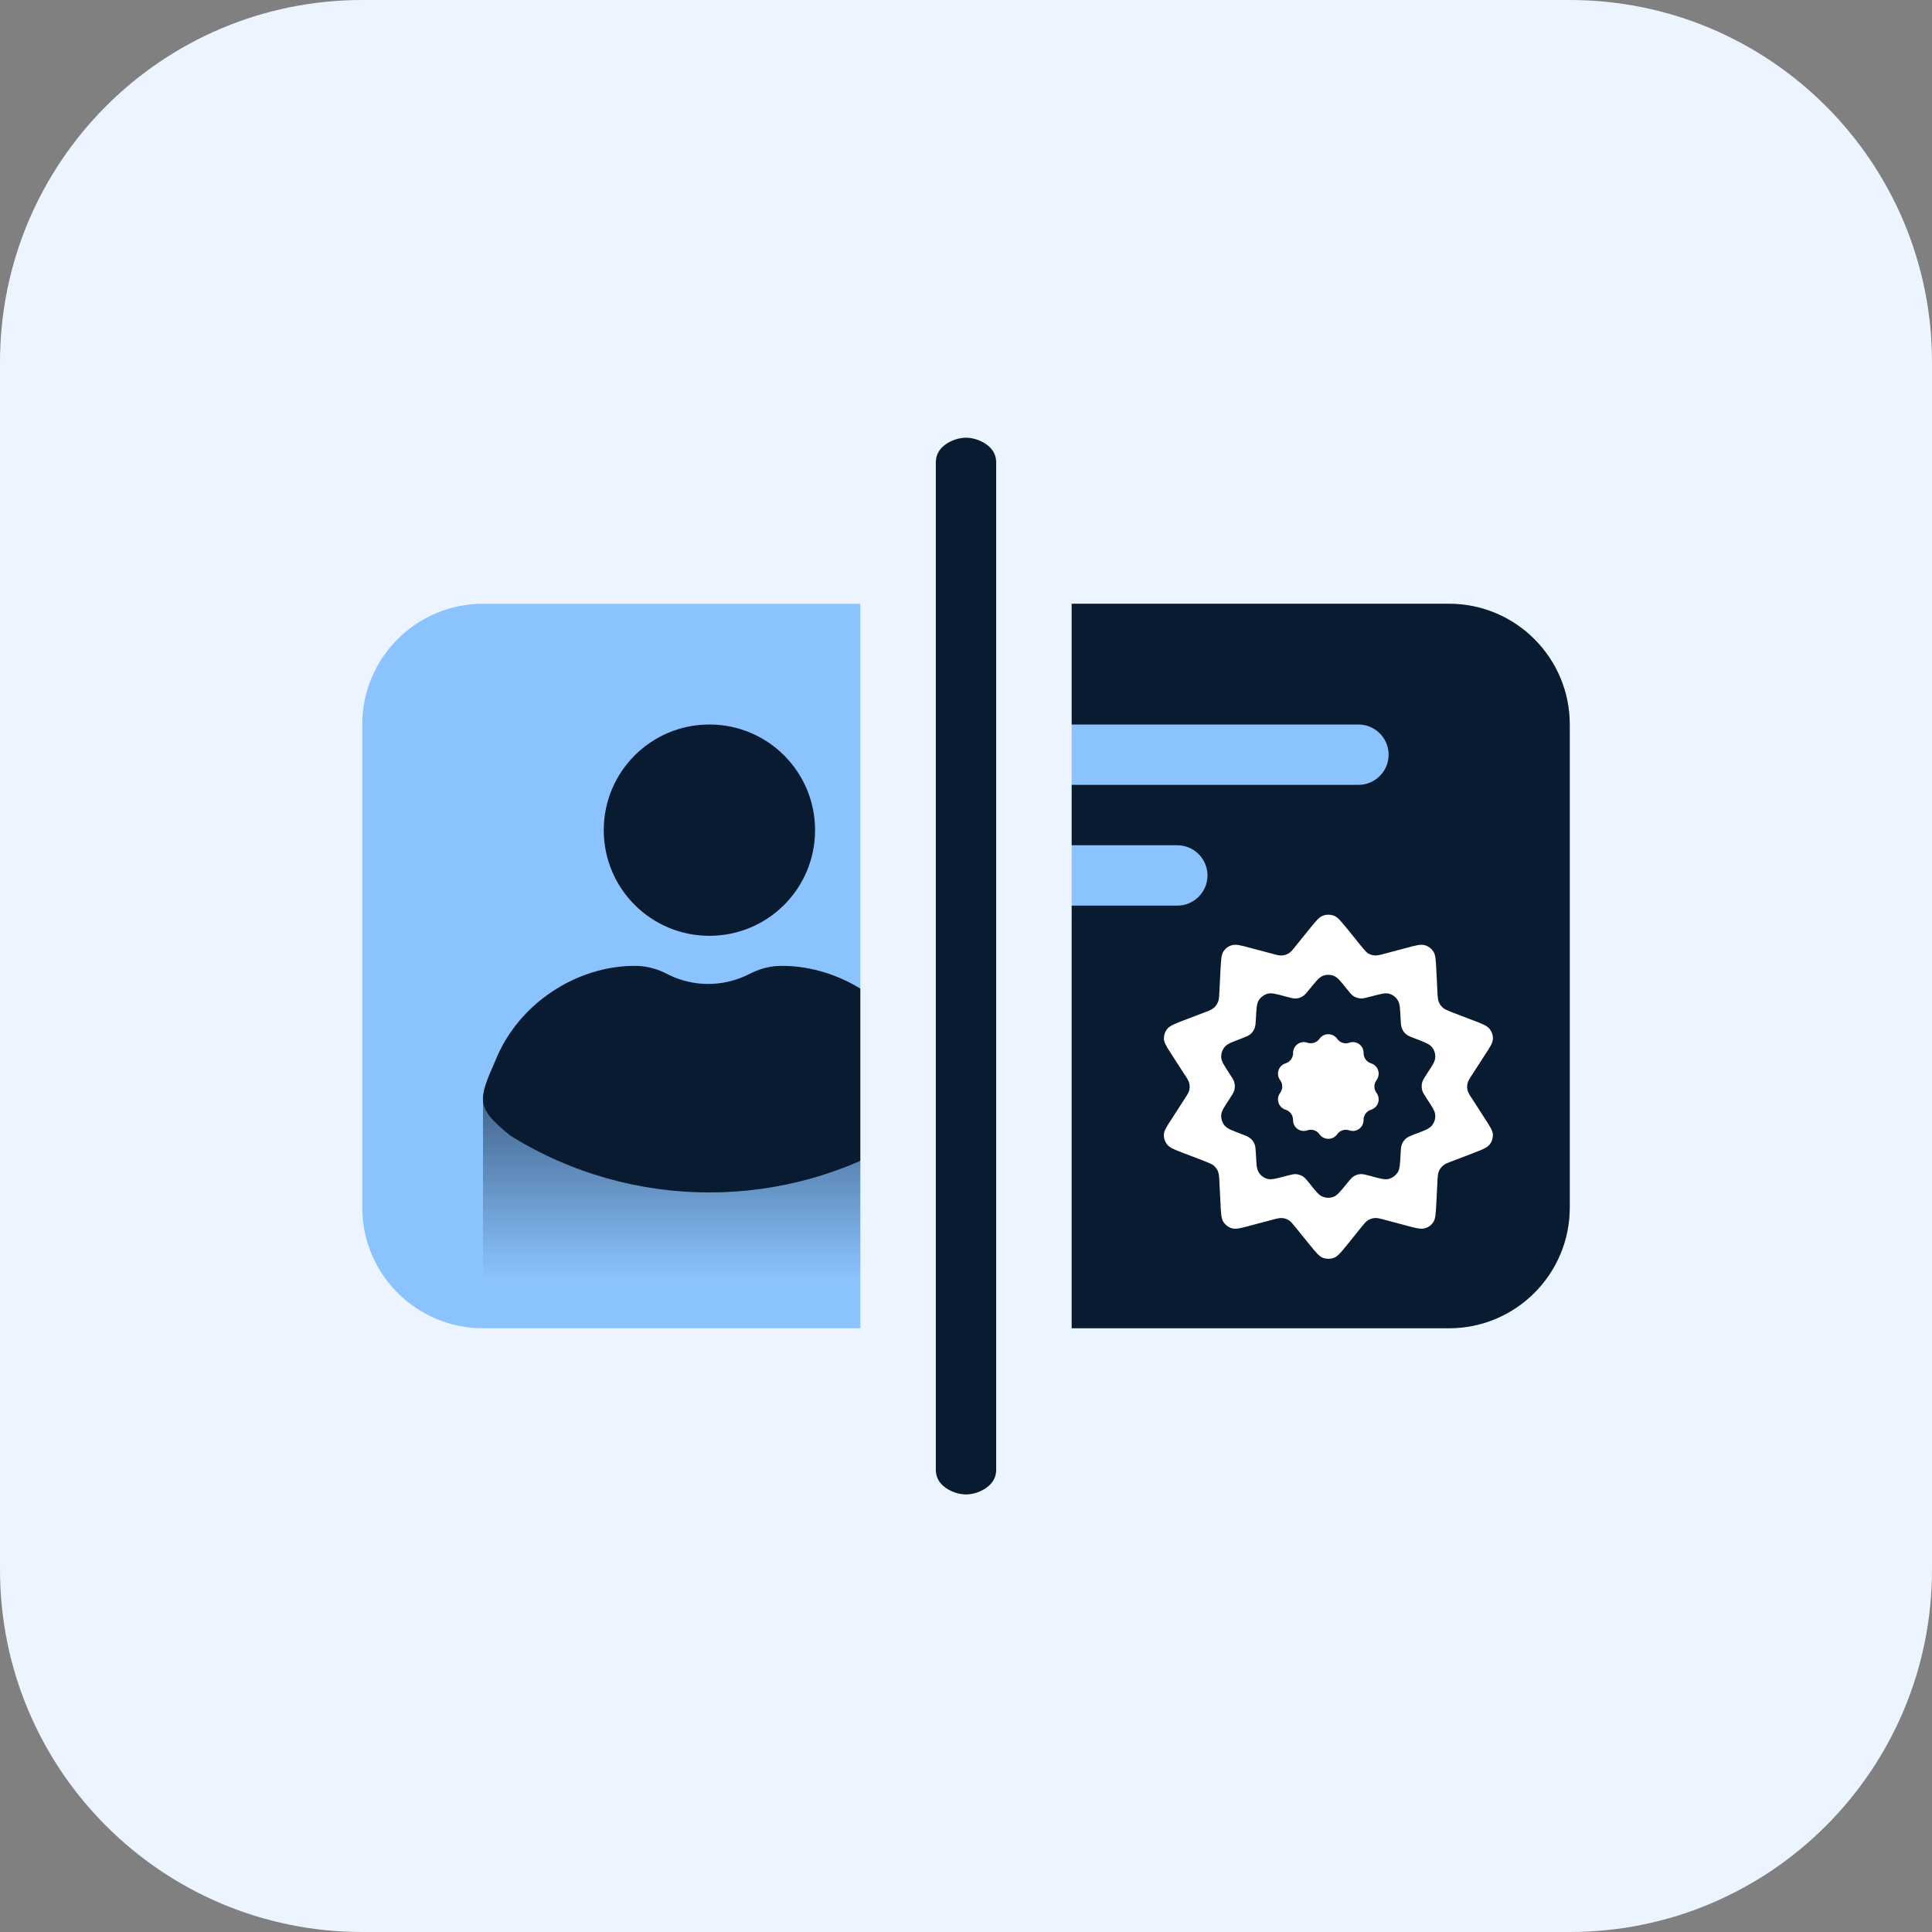 <?xml version="1.0" encoding="iso-8859-1"?>
<!-- Generator: Adobe Illustrator 29.5.1, SVG Export Plug-In . SVG Version: 9.03 Build 0)  -->
<svg version="1.1" id="Layer_2_00000019666532345914826040000010109961539380246457_"
	 xmlns="http://www.w3.org/2000/svg" xmlns:xlink="http://www.w3.org/1999/xlink" x="0px" y="0px" width="128px" height="128px"
	 viewBox="0 0 128 128" style="enable-background:new 0 0 128 128;" xml:space="preserve">
<rect x="0" y="0" width="128" height="128" fill="#808080" stroke="none"/>
<g id="Layer_1-2">
	<g>
		<defs>
			<rect id="SVGID_1_" width="128" height="128"/>
		</defs>
		<clipPath id="SVGID_00000028304502078934646220000017753814355284142773_">
			<use xlink:href="#SVGID_1_"  style="overflow:visible;"/>
		</clipPath>
		<g style="clip-path:url(#SVGID_00000028304502078934646220000017753814355284142773_);">
			<path style="fill:#ECF5FF;" d="M24,0h80c13.255,0,24,10.745,24,24v80c0,13.255-10.745,24-24,24H24c-13.255,0-24-10.745-24-24V24
				C0,10.745,10.745,0,24,0z"/>
			<path style="fill:#8BC3FF;" d="M32,40h64c4.418,0,8,3.582,8,8v32c0,4.418-3.582,8-8,8H32c-4.418,0-8-3.582-8-8V48
				C24,43.582,27.582,40,32,40z"/>
			<path style="fill:#081B31;" d="M66,48h24c1.1,0,2,0.9,2,2l0,0c0,1.1-0.9,2-2,2H66c-1.1,0-2-0.9-2-2l0,0C64,48.9,64.9,48,66,48z"
				/>
			<path style="fill:#081B31;" d="M66,56h16c1.1,0,2,0.9,2,2l0,0c0,1.1-0.9,2-2,2H66c-1.1,0-2-0.9-2-2l0,0C64,56.9,64.9,56,66,56z"
				/>
			
				<linearGradient id="SVGID_00000144318018555733360020000008781491709656820884_" gradientUnits="userSpaceOnUse" x1="47" y1="983.77" x2="47" y2="1004.27" gradientTransform="matrix(1 0 0 1 0 -916.27)">
				<stop  offset="0" style="stop-color:#081B31;stop-opacity:0.8"/>
				<stop  offset="0.84" style="stop-color:#081B31;stop-opacity:0"/>
			</linearGradient>
			<path style="fill:url(#SVGID_00000144318018555733360020000008781491709656820884_);" d="M32,73h30v15H32V73z"/>
			<path style="fill:#081B31;" d="M51.8,63.99c3.93,0,7.78,2.54,9.3,6.25c1.23,2.59,1.44,3.11-0.92,4.99
				c-8.04,5.03-18.33,5.03-26.38,0c-2.32-1.87-2.12-2.36-0.98-4.96c1.48-3.72,5.31-6.28,9.24-6.28c0.68,0,1.35,0.16,1.96,0.45
				l0.3,0.15c1.64,0.8,3.56,0.8,5.2,0l0.29-0.14c0.62-0.3,1.29-0.46,1.98-0.46L51.8,63.99z M47,48c3.87,0,7,3.13,7,7s-3.13,7-7,7
				s-7-3.13-7-7S43.13,48,47,48z"/>
			<g>
				<defs>
					<rect id="SVGID_00000142145243634453951520000007499907376150210720_" x="66" y="40" width="38" height="48"/>
				</defs>
				<clipPath id="SVGID_00000041999183579905760930000005638320749890453153_">
					<use xlink:href="#SVGID_00000142145243634453951520000007499907376150210720_"  style="overflow:visible;"/>
				</clipPath>
				<g style="clip-path:url(#SVGID_00000041999183579905760930000005638320749890453153_);">
					<path style="fill:#081B31;" d="M32,40h64c4.418,0,8,3.582,8,8v32c0,4.418-3.582,8-8,8H32c-4.418,0-8-3.582-8-8V48
						C24,43.582,27.582,40,32,40z"/>
					<path style="fill:#8BC3FF;" d="M66,48h24c1.1,0,2,0.9,2,2l0,0c0,1.1-0.9,2-2,2H66c-1.1,0-2-0.9-2-2l0,0C64,48.9,64.9,48,66,48z
						"/>
					<path style="fill:#8BC3FF;" d="M66,56h12c1.1,0,2,0.9,2,2l0,0c0,1.1-0.9,2-2,2H66c-1.1,0-2-0.9-2-2l0,0C64,56.9,64.9,56,66,56z
						"/>
					<path style="fill:#FFFFFF;" d="M86.76,61.54c0.43-0.53,0.64-0.79,0.9-0.88c0.23-0.08,0.47-0.08,0.7,0
						c0.26,0.09,0.47,0.36,0.9,0.88l0.88,1.09c0.24,0.29,0.35,0.44,0.5,0.53c0.13,0.08,0.28,0.13,0.43,0.14
						c0.18,0.01,0.36-0.03,0.72-0.13l1.36-0.36c0.65-0.18,0.98-0.26,1.24-0.19c0.23,0.06,0.43,0.21,0.57,0.41
						c0.15,0.23,0.17,0.57,0.2,1.24l0.07,1.4c0.02,0.38,0.03,0.57,0.1,0.73c0.06,0.14,0.15,0.27,0.27,0.37
						c0.13,0.11,0.31,0.18,0.66,0.32l1.31,0.5c0.63,0.24,0.95,0.36,1.12,0.58c0.15,0.19,0.23,0.42,0.22,0.66
						c-0.01,0.27-0.2,0.56-0.57,1.12l-0.76,1.18c-0.21,0.32-0.31,0.47-0.35,0.64c-0.04,0.15-0.04,0.31,0,0.46
						c0.04,0.17,0.14,0.33,0.35,0.64l0.76,1.18c0.37,0.57,0.55,0.85,0.57,1.12c0,0.24-0.07,0.48-0.22,0.66
						c-0.17,0.21-0.49,0.34-1.12,0.58l-1.31,0.5c-0.35,0.13-0.53,0.2-0.66,0.32c-0.12,0.1-0.21,0.23-0.27,0.37
						c-0.07,0.16-0.08,0.35-0.1,0.73l-0.07,1.4c-0.04,0.68-0.05,1.01-0.2,1.24c-0.13,0.2-0.33,0.35-0.57,0.41
						c-0.26,0.07-0.59-0.01-1.24-0.19l-1.36-0.36c-0.36-0.1-0.54-0.15-0.72-0.13c-0.15,0.01-0.3,0.06-0.43,0.14
						c-0.15,0.09-0.27,0.24-0.5,0.53l-0.88,1.09c-0.43,0.53-0.64,0.79-0.9,0.88c-0.23,0.08-0.47,0.08-0.7,0
						c-0.26-0.09-0.47-0.36-0.9-0.88l-0.88-1.09c-0.24-0.29-0.35-0.44-0.5-0.53c-0.13-0.08-0.28-0.13-0.43-0.14
						c-0.18-0.01-0.36,0.03-0.72,0.13l-1.36,0.36c-0.65,0.18-0.98,0.26-1.24,0.19c-0.23-0.06-0.43-0.21-0.57-0.41
						c-0.15-0.23-0.17-0.57-0.2-1.24l-0.07-1.4c-0.02-0.38-0.03-0.57-0.1-0.73c-0.06-0.14-0.15-0.27-0.27-0.37
						c-0.13-0.11-0.31-0.18-0.66-0.32l-1.31-0.5c-0.63-0.24-0.95-0.36-1.12-0.58c-0.15-0.19-0.23-0.42-0.22-0.66
						c0.01-0.27,0.2-0.56,0.57-1.12l0.76-1.18c0.21-0.32,0.31-0.47,0.35-0.64c0.04-0.15,0.04-0.31,0-0.46
						c-0.04-0.17-0.14-0.33-0.35-0.64l-0.76-1.18c-0.37-0.57-0.55-0.85-0.57-1.12c0-0.24,0.07-0.48,0.22-0.66
						c0.17-0.21,0.49-0.34,1.12-0.58l1.31-0.5c0.35-0.13,0.53-0.2,0.66-0.32c0.12-0.1,0.21-0.23,0.27-0.37
						c0.07-0.16,0.08-0.35,0.1-0.73l0.07-1.4c0.04-0.68,0.05-1.01,0.2-1.24c0.13-0.2,0.33-0.35,0.57-0.41
						c0.26-0.07,0.59,0.01,1.24,0.19l1.36,0.36c0.36,0.1,0.54,0.15,0.72,0.13c0.15-0.01,0.3-0.06,0.43-0.14
						c0.15-0.09,0.27-0.24,0.5-0.53C85.88,62.63,86.76,61.54,86.76,61.54z"/>
					<path style="fill:#081B31;" d="M86.79,65.5c0.4-0.49,0.6-0.74,0.83-0.84c0.24-0.1,0.52-0.1,0.76,0
						c0.24,0.1,0.44,0.34,0.83,0.84c0.22,0.27,0.33,0.41,0.47,0.5s0.31,0.14,0.47,0.15s0.33-0.04,0.68-0.13
						c0.61-0.16,0.92-0.25,1.17-0.19c0.26,0.06,0.48,0.22,0.61,0.45c0.14,0.22,0.15,0.54,0.18,1.17c0.02,0.35,0.03,0.53,0.09,0.68
						c0.06,0.16,0.16,0.3,0.29,0.4s0.29,0.17,0.62,0.29c0.59,0.23,0.89,0.34,1.06,0.53c0.17,0.2,0.26,0.46,0.24,0.72
						c-0.02,0.26-0.19,0.52-0.54,1.05c-0.19,0.3-0.29,0.44-0.33,0.6c-0.04,0.16-0.04,0.34,0,0.5s0.14,0.31,0.33,0.6
						c0.35,0.53,0.52,0.8,0.54,1.05c0.02,0.26-0.07,0.52-0.24,0.72c-0.17,0.19-0.46,0.31-1.06,0.53c-0.33,0.13-0.49,0.19-0.62,0.29
						c-0.13,0.11-0.23,0.25-0.29,0.4s-0.07,0.33-0.09,0.68c-0.03,0.63-0.05,0.95-0.18,1.17c-0.14,0.22-0.36,0.38-0.61,0.45
						c-0.25,0.06-0.56-0.02-1.17-0.19c-0.34-0.09-0.51-0.14-0.68-0.13c-0.17,0-0.33,0.06-0.47,0.15c-0.14,0.09-0.25,0.23-0.47,0.5
						c-0.4,0.49-0.6,0.74-0.83,0.84c-0.24,0.1-0.52,0.1-0.76,0c-0.24-0.1-0.44-0.34-0.83-0.84c-0.22-0.27-0.33-0.41-0.47-0.5
						s-0.31-0.14-0.47-0.15s-0.33,0.04-0.68,0.13c-0.61,0.16-0.92,0.25-1.17,0.19c-0.26-0.06-0.48-0.22-0.61-0.45
						c-0.14-0.22-0.15-0.54-0.18-1.17c-0.02-0.35-0.03-0.53-0.09-0.68c-0.06-0.16-0.16-0.3-0.29-0.4s-0.29-0.17-0.62-0.29
						c-0.59-0.23-0.89-0.34-1.06-0.53c-0.17-0.2-0.26-0.46-0.24-0.72c0.02-0.26,0.19-0.52,0.54-1.05c0.19-0.3,0.29-0.44,0.33-0.6
						c0.04-0.16,0.04-0.34,0-0.5s-0.14-0.31-0.33-0.6c-0.35-0.53-0.52-0.8-0.54-1.05c-0.02-0.26,0.07-0.52,0.24-0.72
						c0.17-0.19,0.46-0.31,1.06-0.53c0.33-0.13,0.49-0.19,0.62-0.29c0.13-0.11,0.23-0.25,0.29-0.4s0.07-0.33,0.09-0.68
						c0.03-0.63,0.05-0.95,0.18-1.17c0.14-0.22,0.36-0.38,0.61-0.45c0.25-0.06,0.56,0.02,1.17,0.19c0.34,0.09,0.51,0.14,0.68,0.13
						c0.17,0,0.33-0.06,0.47-0.15C86.46,65.91,86.57,65.77,86.79,65.5z"/>
					<path style="fill:#FFFFFF;" d="M87.42,68.82c0.28-0.4,0.88-0.4,1.17,0c0.18,0.26,0.51,0.37,0.81,0.26
						c0.47-0.16,0.95,0.19,0.94,0.68c0,0.32,0.2,0.6,0.5,0.69c0.47,0.15,0.65,0.71,0.36,1.11c-0.19,0.25-0.19,0.6,0,0.85
						c0.29,0.4,0.11,0.96-0.36,1.11c-0.3,0.09-0.51,0.38-0.5,0.69c0,0.49-0.48,0.84-0.94,0.68c-0.3-0.1-0.63,0-0.81,0.26
						c-0.28,0.4-0.88,0.4-1.17,0c-0.18-0.26-0.51-0.37-0.81-0.26c-0.47,0.16-0.95-0.19-0.94-0.68c0-0.32-0.2-0.6-0.5-0.69
						c-0.47-0.15-0.65-0.71-0.36-1.11c0.19-0.25,0.19-0.6,0-0.85c-0.29-0.4-0.11-0.96,0.36-1.11c0.3-0.09,0.51-0.38,0.5-0.69
						c0-0.49,0.48-0.84,0.94-0.68C86.91,69.18,87.24,69.08,87.42,68.82z"/>
				</g>
			</g>
			<path style="fill:#081B31;stroke:#ECF5FF;stroke-width:5;stroke-linecap:round;" d="M64,26.5c2.04,0,4.5,1.46,4.5,4.17v66.67
				c0,2.71-2.46,4.17-4.5,4.17s-4.5-1.46-4.5-4.17V30.67C59.5,27.96,61.96,26.5,64,26.5z"/>
		</g>
	</g>
</g>
</svg>
